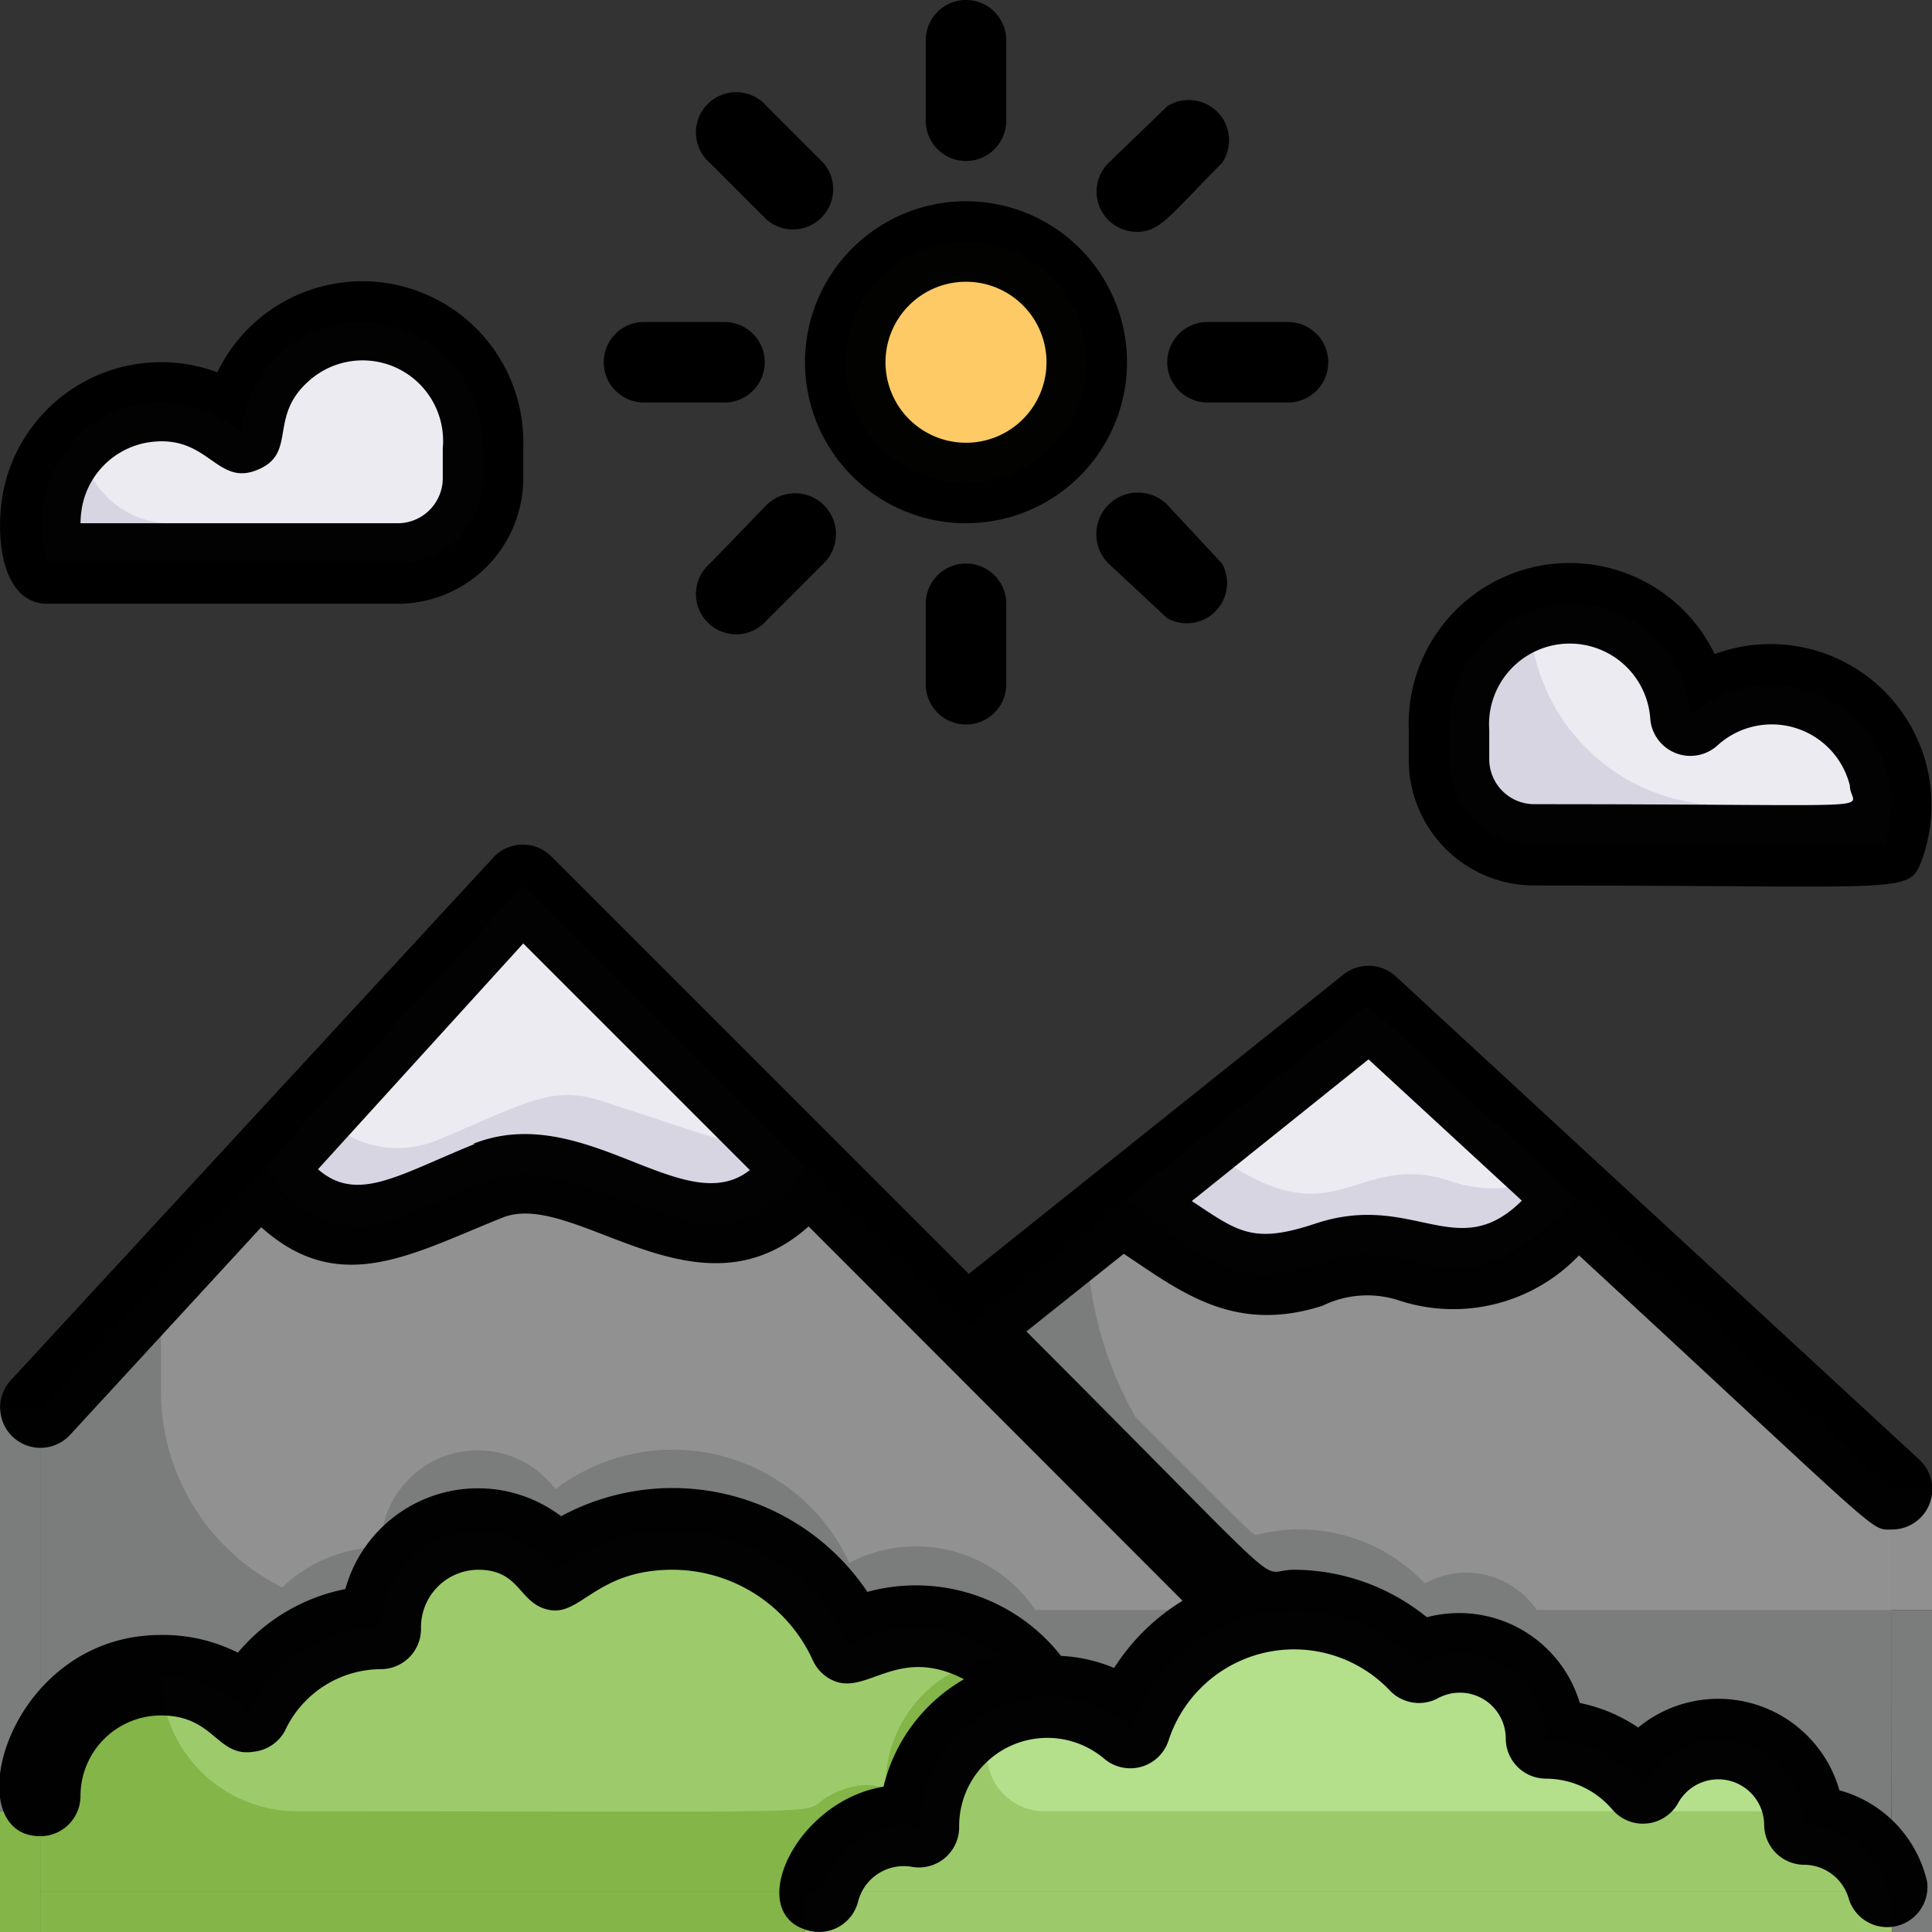 <?xml version="1.0" encoding="UTF-8"?>
<svg xmlns="http://www.w3.org/2000/svg" viewBox="0 0 48 48" width="512" height="512">
  <rect x="0" y="0" width="48" height="48" fill="#333333" stroke="none"/>
  <defs>
    <style>.cls-1{fill:#fc6;}.cls-1,.cls-2,.cls-3,.cls-4,.cls-5,.cls-6,.cls-7,.cls-8,.cls-9{opacity:0.99;}.cls-2{fill:#dad7e5;}.cls-3{fill:#7c7d7d;}.cls-4{fill:#edebf2;}.cls-5{fill:#84b749;}.cls-6{fill:#9dcc6b;}.cls-7{fill:#919191;}.cls-8{fill:#b5e08c;}</style>
  </defs>
  <g id="mountain">
    <circle class="cls-1" cx="24" cy="9" r="3"></circle>
    <path class="cls-2" d="M12,11.14A3,3,0,0,1,11.68,13a2.11,2.11,0,0,1-1.8,1H1.18A3,3,0,0,1,6,10.78,3,3,0,0,1,9.23,8,3.1,3.1,0,0,1,12,11.14Z"></path>
    <path class="cls-2" d="M46.82,21h-8.7A2.12,2.12,0,0,1,36,18.88v-.74A3.09,3.09,0,0,1,38.77,15,3,3,0,0,1,42,17.78,3,3,0,0,1,46.82,21Z"></path>
    <path class="cls-3" d="M47,37c0,10.77,0,10-.09,10a2.13,2.13,0,0,0-2.08-1.65,2.14,2.14,0,0,0-4-1,3.18,3.18,0,0,0-2.41-1.12,2.13,2.13,0,0,0-3.16-1.87,4.28,4.28,0,0,0-4.13-1.22L24,33l4-3.2c1.84,1.45,2.55,2.37,5,1.55,1.49-.5,2,.17,3.16.17,1.57,0,2.32-.95,3.09-1.72Z"></path>
    <path class="cls-2" d="M39.2,29.8c-3.31,3.31-3.78.71-6.25,1.55s-3.09-.09-5-1.55c2.34-1.86.92-.73,6-4.8Z"></path>
    <path class="cls-4" d="M38.54,29.19a3.29,3.29,0,0,1-2.49.16c-2.52-.85-2.84,1.76-6.29-1L34,25Z"></path>
    <path class="cls-5" d="M25.83,42.15a3.22,3.22,0,0,0-3,3.2c0,.19-.41-.25-1.37.25A2.22,2.22,0,0,0,20.37,47H1V44.65a3,3,0,0,1,5.17-2.12,3.64,3.64,0,0,1,3.29-2.11A2.41,2.41,0,0,1,13.8,39a4.82,4.82,0,0,1,7.3,1.85A3.58,3.58,0,0,1,25.83,42.15Z"></path>
    <path class="cls-3" d="M31.12,40.12a4.33,4.33,0,0,0-3,2.78,3.15,3.15,0,0,0-2.27-.75,3.58,3.58,0,0,0-4.73-1.32A4.82,4.82,0,0,0,13.8,39a2.4,2.4,0,0,0-4.34,1.44,3.64,3.64,0,0,0-3.29,2.11A3,3,0,0,0,1,44.65V35c7.35-8,5.12-5.58,5.56-6l.25.44a2.59,2.59,0,0,0,3,.85c3.68-1.48,2.57-1.47,7,0A2.57,2.57,0,0,0,20,29Z"></path>
    <path class="cls-2" d="M20,29a2.57,2.57,0,0,1-3.12,1.29c-4.49-1.49-3.37-1.5-7,0a2.59,2.59,0,0,1-3-.85L6.56,29,13,22Z"></path>
    <path class="cls-4" d="M19.34,28.34c-1,.26-1.54-.08-4.44-1-1.2-.39-1.91.1-4.07,1a2.58,2.58,0,0,1-2.93-.74L13,22Z"></path>
    <path class="cls-6" d="M46.91,47H20.37a2.22,2.22,0,0,1,1.11-1.4c.91-.47,1.37-.11,1.37-.25A3.2,3.2,0,0,1,28.1,42.9a4.27,4.27,0,0,1,7.15-1.56,2.13,2.13,0,0,1,3.16,1.87,3.18,3.18,0,0,1,2.41,1.12,2.14,2.14,0,0,1,4,1A2.13,2.13,0,0,1,46.91,47Z"></path>
    <path class="cls-7" d="M31,40H25.72a3.56,3.56,0,0,0-4.62-1.17A4.82,4.82,0,0,0,13.8,37a2.41,2.41,0,0,0-4.34,1.44,3.57,3.57,0,0,0-2.45,1A5.45,5.45,0,0,1,4,34.5V31.75L6.56,29l.25.44a2.59,2.59,0,0,0,3,.85c3.69-1.49,2.62-1.45,7,0A2.57,2.57,0,0,0,20,29Z"></path>
    <path class="cls-6" d="M24.93,41.16A3.22,3.22,0,0,0,22,44.35c0,.19-.41-.25-1.37.25s1.48.4-13.25.4A3.38,3.38,0,0,1,4,41.62a3,3,0,0,1,2.17.91,3.64,3.64,0,0,1,3.29-2.11A2.41,2.41,0,0,1,13.8,39a4.82,4.82,0,0,1,7.3,1.85A3.55,3.55,0,0,1,24.93,41.16Z"></path>
    <path class="cls-8" d="M44.8,45H26a1.43,1.43,0,0,1-.21-2.85,3.19,3.19,0,0,1,2.32.75,4.27,4.27,0,0,1,7.15-1.56,2.13,2.13,0,0,1,3.16,1.87,3.18,3.18,0,0,1,2.41,1.12A2.13,2.13,0,0,1,44.8,45Z"></path>
    <path class="cls-7" d="M47,37v3H38.18a2.12,2.12,0,0,0-2.78-.66,4.28,4.28,0,0,0-4.13-1.22c-.17,0,.24.39-3.05-2.9A9.26,9.26,0,0,1,27,30.6l1-.8c1.91,1.51,2.61,2.33,4.93,1.56a3,3,0,0,1,2,0,3.32,3.32,0,0,0,3.48-.77l.75-.75Z"></path>
    <path class="cls-4" d="M12,11.14A3,3,0,0,1,11.68,13H4.24A2.24,2.24,0,0,1,2,10.76a3,3,0,0,1,4,0A3,3,0,0,1,9,8,3.08,3.08,0,0,1,12,11.14Z"></path>
    <path class="cls-4" d="M47,20H42.82A4.82,4.82,0,0,1,38,15.18a3,3,0,0,1,4,2.6A3,3,0,0,1,47,20Z"></path>
    <rect class="cls-6" x="20" y="47" width="27" height="1"></rect>
    <rect class="cls-5" x="1" y="47" width="19" height="1"></rect>
    <rect class="cls-5" y="45" width="1" height="3"></rect>
    <rect class="cls-3" y="35" width="1" height="10"></rect>
    <rect class="cls-7" x="47" y="37" width="1" height="3"></rect>
    <rect class="cls-3" x="47" y="40" width="1" height="8"></rect>
    <g class="cls-9">
      <path d="M24,13a4,4,0,1,0-4-4A4,4,0,0,0,24,13Zm0-6a2,2,0,1,1-2,2A2,2,0,0,1,24,7Z"></path>
      <path d="M25,3V1a1,1,0,0,0-2,0V3A1,1,0,0,0,25,3Z"></path>
      <path d="M30,10h2a1,1,0,0,0,0-2H30A1,1,0,0,0,30,10Z"></path>
      <path d="M23,15v2a1,1,0,0,0,2,0V15A1,1,0,0,0,23,15Z"></path>
      <path d="M16,10h2a1,1,0,0,0,0-2H16A1,1,0,0,0,16,10Z"></path>
      <path d="M19.05,5.46a1,1,0,0,0,1.41-1.41L19.05,2.64a1,1,0,1,0-1.41,1.41Z"></path>
      <path d="M28.24,5.76c.6,0,.83-.42,2.12-1.71A1,1,0,0,0,29,2.64L27.54,4.05A1,1,0,0,0,28.24,5.76Z"></path>
      <path d="M27.54,14,29,15.36A1,1,0,0,0,30.36,14L29,12.54A1,1,0,0,0,27.54,14Z"></path>
      <path d="M19.05,12.54,17.64,14a1,1,0,1,0,1.41,1.41L20.46,14A1,1,0,1,0,19.05,12.54Z"></path>
      <path d="M1.18,15h8.7A3.12,3.12,0,0,0,13,11.88v-.74A4,4,0,0,0,5.4,9.25,4,4,0,0,0,.1,12.12C-.14,13.22,0,15,1.18,15Zm.87-2.46h0A2,2,0,0,1,3.63,11c1.54-.27,1.72,1.09,2.75.68s.26-1.32,1.31-2.23A2,2,0,0,1,11,11.14v.74A1.12,1.12,0,0,1,9.88,13H2A2.4,2.4,0,0,1,2.05,12.54Z"></path>
      <path d="M38.12,22c9.36,0,9.3.23,9.63-.64a4,4,0,0,0-5.15-5.11A4,4,0,0,0,35,18.14v.74A3.12,3.12,0,0,0,38.12,22ZM37,18.14a2,2,0,0,1,4-.29,1,1,0,0,0,1.67.67,2,2,0,0,1,3.29,1c0,.64,1.43.46-7.83.46A1.12,1.12,0,0,1,37,18.88Z"></path>
      <path d="M45.7,44.48a3.13,3.13,0,0,0-5-1.56,4,4,0,0,0-1.45-.61,3.13,3.13,0,0,0-3.8-2.13A5.26,5.26,0,0,0,32.15,39c-1,0,.27,1-6.65-5.92l2.42-1.93c1.4.93,2.73,2,4.94,1.29a2.53,2.53,0,0,1,1.87-.14,4.32,4.32,0,0,0,4.5-1.11C46.91,38.28,46.45,38,47,38a1,1,0,0,0,.68-1.74l-13-12a1,1,0,0,0-1.3-.05l-9.31,7.44L13.71,21.29a1,1,0,0,0-1.44,0l-12,13a1,1,0,0,0,1.47,1.36l4.75-5.16c1.95,1.75,3.74.66,6-.24,1.78-.71,4.84,2.69,7.6.22l9.29,9.3a5.31,5.31,0,0,0-1.7,1.67,3.91,3.91,0,0,0-1.32-.3,4.58,4.58,0,0,0-4.81-1.59,5.83,5.83,0,0,0-7.61-1.88,3.42,3.42,0,0,0-5.36,1.81,4.66,4.66,0,0,0-2.67,1.58A4.13,4.13,0,0,0,4,40.62c-3.84,0-5.12,5-3,5a1,1,0,0,0,1-1,2,2,0,0,1,2-2c1.34,0,1.38,1.05,2.31.9A1,1,0,0,0,7.08,43a2.64,2.64,0,0,1,2.38-1.53,1,1,0,0,0,1-1A1.43,1.43,0,0,1,11.88,39c1.07,0,1,.86,1.78,1s1.17-1,3.05-1a3.84,3.84,0,0,1,3.48,2.24,1,1,0,0,0,.58.54c.82.28,1.58-.89,3.18-.06a4.22,4.22,0,0,0-2,2.67c-2.2.36-3.49,3.18-1.84,3.58a1,1,0,0,0,1.21-.73,1.17,1.17,0,0,1,1.33-.86,1,1,0,0,0,1.18-1,2.19,2.19,0,0,1,3.61-1.68,1,1,0,0,0,1.59-.45A3.28,3.28,0,0,1,34.53,42a1,1,0,0,0,1.2.19,1.14,1.14,0,0,1,1.68,1,1,1,0,0,0,1,1,2.17,2.17,0,0,1,1.65.77,1,1,0,0,0,1.63-.16,1.14,1.14,0,0,1,2.14.53,1,1,0,0,0,1,1,1.16,1.16,0,0,1,1.11.87,1,1,0,0,0,1.94-.44A3.06,3.06,0,0,0,45.7,44.48ZM34,26.32l3.81,3.51c-1.61,1.6-2.7-.24-5.13.57-1.56.52-1.92.2-3.07-.56Zm-22.2,2.1c-1.91.77-2.92,1.48-3.9.63L13,23.44l5.63,5.63C17,30.36,14.51,27.32,11.75,28.42Z"></path>
    </g>
  </g>
</svg>
